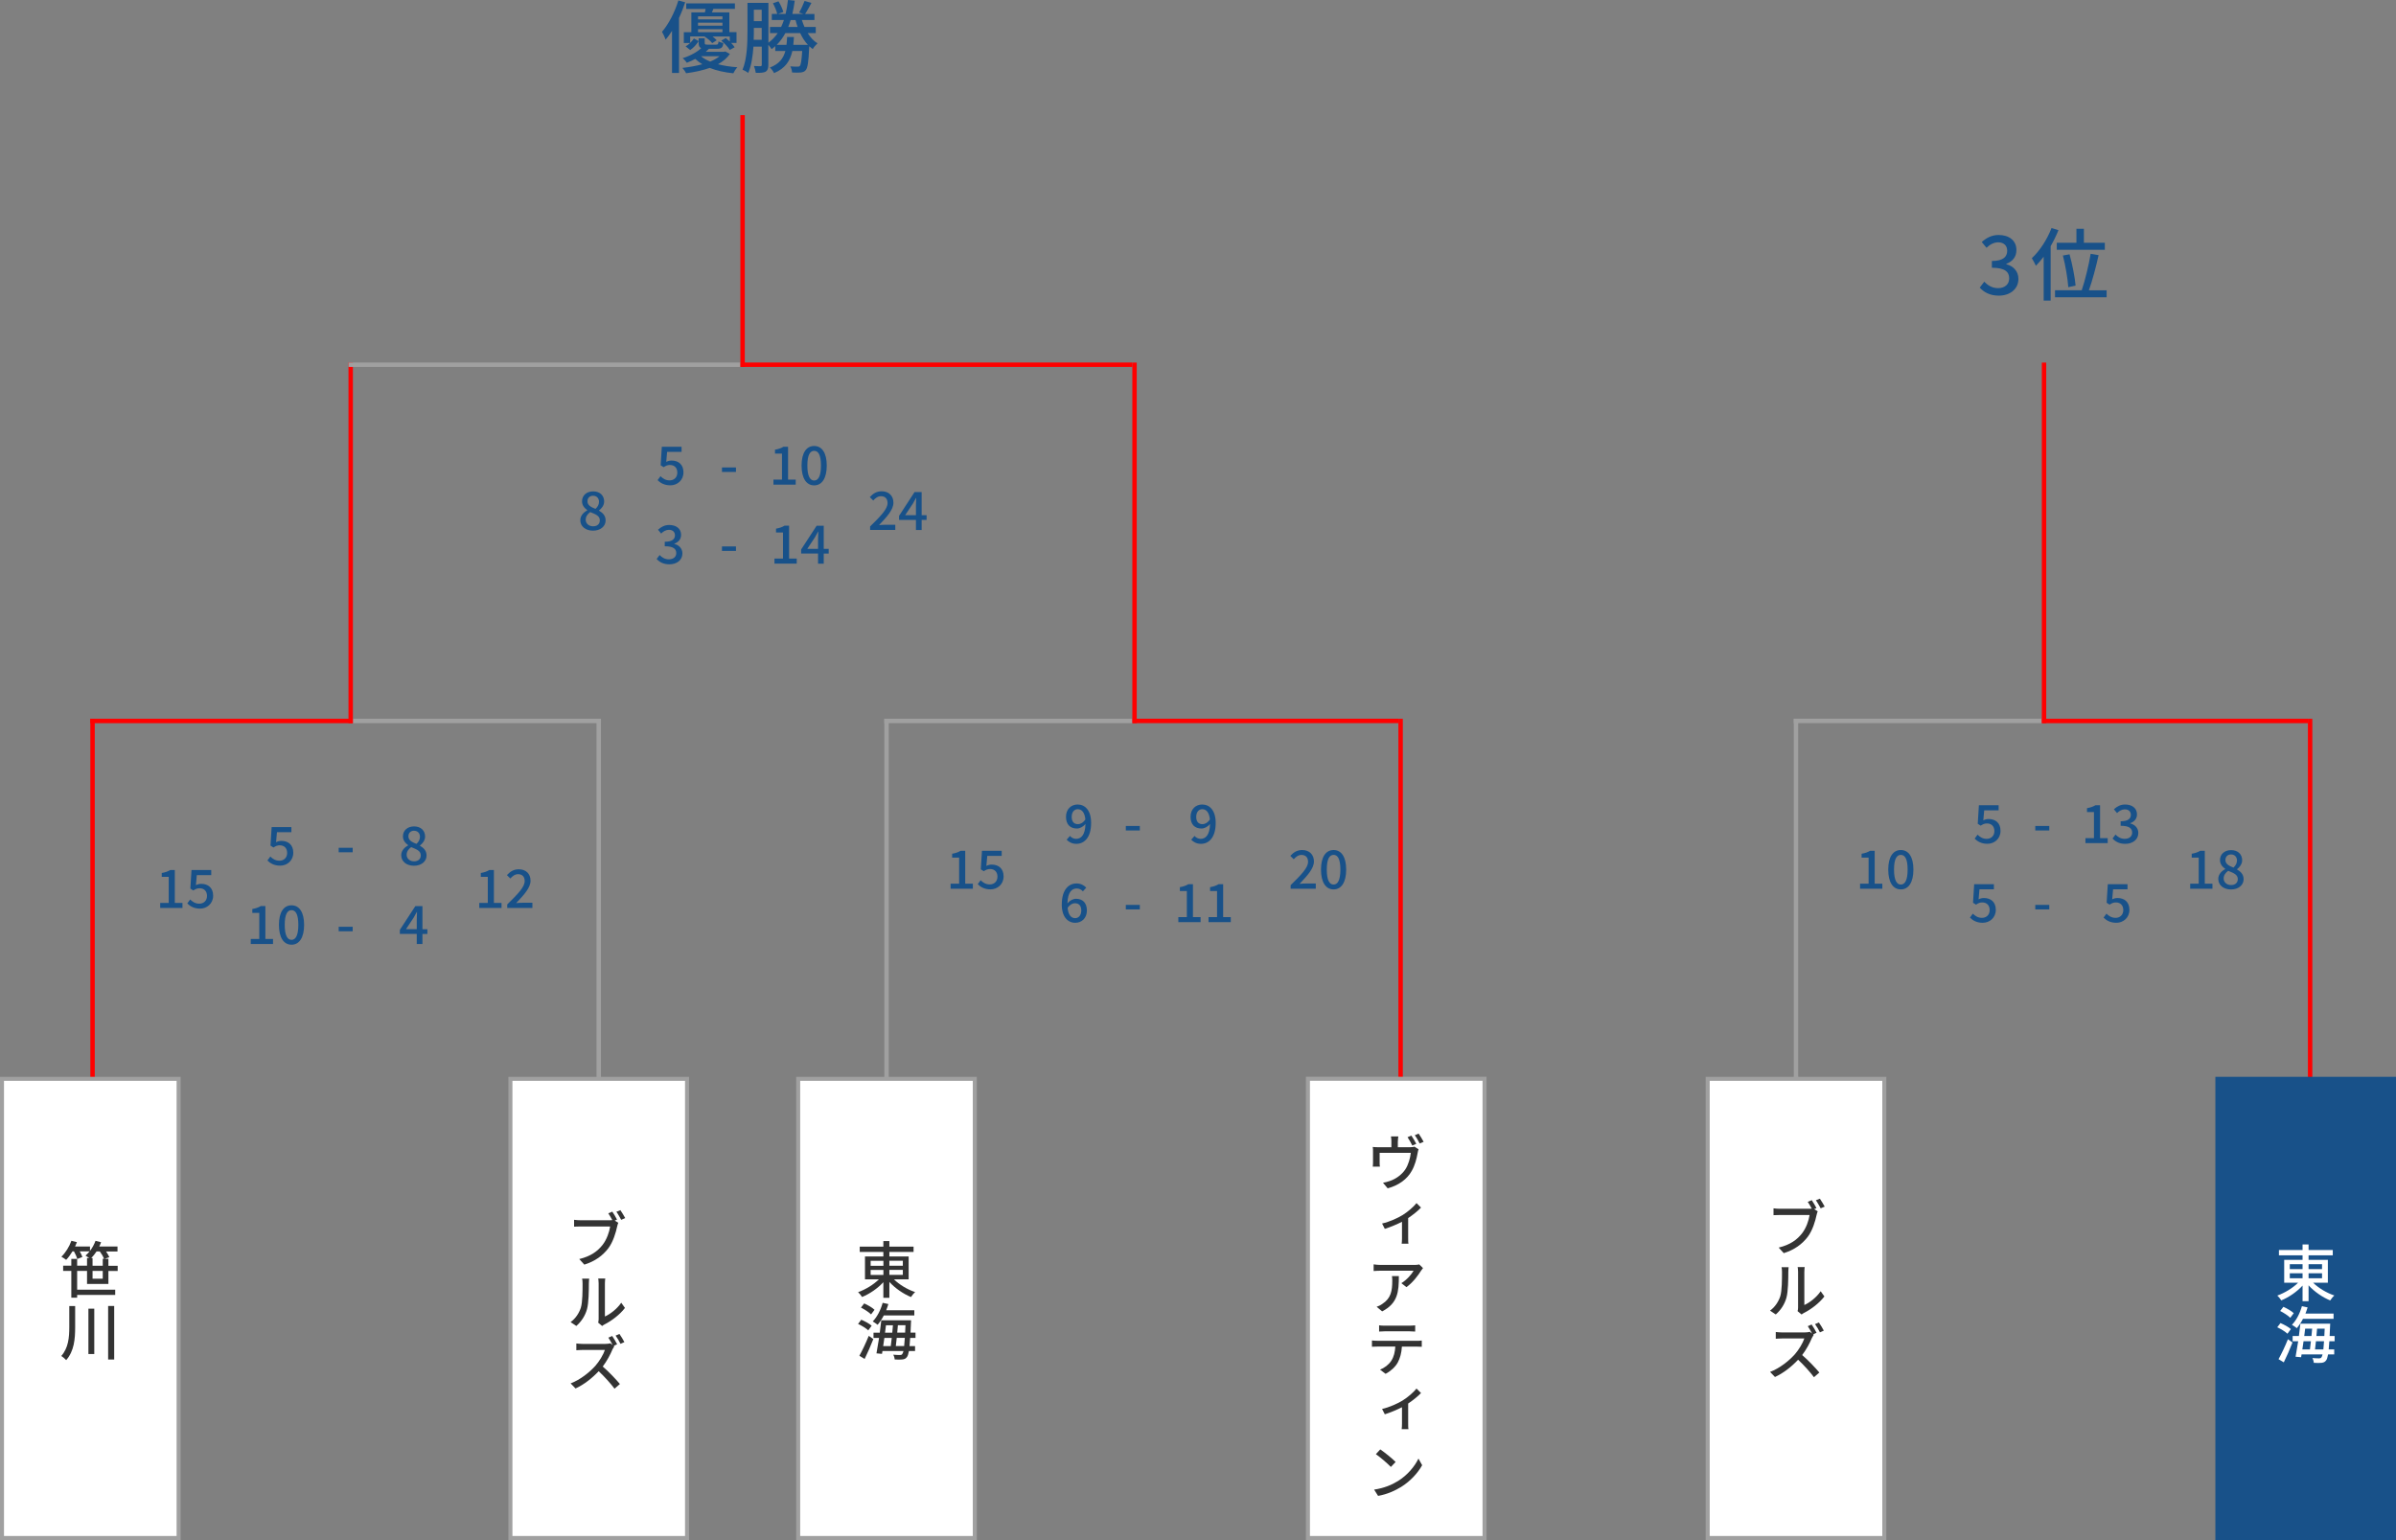 <?xml version="1.0" encoding="UTF-8"?>
<svg id="_レイヤー_2" data-name="レイヤー 2" xmlns="http://www.w3.org/2000/svg" viewBox="0 0 542.61 348.79">
  <rect x="0" y="0" width="542.61" height="348.79" fill="#808080" stroke="none"/>
  <defs>
    <style>
      .cls-1, .cls-2 {
        fill: #fff;
      }

      .cls-3 {
        fill: red;
      }

      .cls-4 {
        stroke: #185189;
      }

      .cls-4, .cls-2 {
        stroke-miterlimit: 10;
        stroke-width: .91px;
      }

      .cls-4, .cls-5 {
        fill: #185189;
      }

      .cls-6 {
        fill: #a0a0a0;
      }

      .cls-2 {
        stroke: #a0a0a0;
      }

      .cls-7 {
        fill: #333;
      }
    </style>
  </defs>
  <g id="_レイヤー_1-2" data-name="レイヤー 1">
    <g>
      <g>
        <path class="cls-5" d="M155.17.52c-.4,1.19-.86,2.4-1.4,3.55v12.46h-1.58V6.99c-.47.74-.94,1.4-1.44,1.98-.14-.41-.58-1.35-.83-1.76,1.5-1.75,2.88-4.41,3.71-7.11l1.55.43ZM165.28,12.23c-.61.9-1.51,1.67-2.68,2.32,1.31.34,2.81.58,4.39.68-.31.32-.72.95-.92,1.37-1.98-.2-3.8-.61-5.35-1.22-1.51.54-3.29.94-5.35,1.21-.16-.36-.54-.9-.83-1.21,1.71-.2,3.22-.47,4.5-.83-.58-.36-1.12-.76-1.58-1.21-.58.31-1.22.61-1.93.88-.2-.34-.63-.81-.95-1.03,1.89-.61,3.33-1.44,4.23-2.29-.45-.18-.59-.52-.59-1.19v-1.04h1.37v1.04c0,.36.11.4.65.4h1.93c.4,0,.49-.09.54-.72.25.14.76.31,1.1.36-.11,1.04-.45,1.3-1.44,1.3h-1.82c-.22.23-.47.47-.72.68h4.14l.29-.07,1.03.56ZM156.32,9.71c.32-.32.61-.67.83-.99l1.08.59c-.47.7-1.13,1.51-1.93,2.02l-1.03-.83c.36-.18.7-.45,1.01-.76h-1.42v-2.45h1.71V2.81h3.06c.05-.25.13-.52.16-.79h-4.38V.77h11.02v1.24h-4.88c-.11.27-.22.54-.32.79h3.94v4.48h1.62v2.45h-1.21c.32.34.61.68.79.97l-1.1.61c-.36-.61-1.19-1.49-1.93-2.11l1.03-.58c.29.23.61.52.9.79v-1.15h-3.91c.38.29.72.59.94.86l-1.01.65c-.36-.47-1.08-1.08-1.73-1.48l.05-.04h-3.31v1.42ZM158.08,3.71v.67h5.53v-.67h-5.53ZM163.61,5.13h-5.53v.68h5.53v-.68ZM158.08,7.29h5.53v-.68h-5.53v.68ZM158.75,12.73c.56.49,1.26.88,2.09,1.22.86-.36,1.58-.77,2.12-1.22h-4.21Z"/>
        <path class="cls-5" d="M182.91,7.49c.61.97,1.35,1.8,2.23,2.32-.34.31-.85.88-1.08,1.3-.27-.18-.52-.4-.77-.63-.02.11-.02.23-.04.32-.14,3.29-.36,4.61-.79,5.1-.29.36-.65.45-1.12.52-.43.04-1.19.05-1.96,0-.02-.41-.18-1.01-.41-1.39.7.07,1.35.07,1.62.07s.41-.02.56-.18c.22-.27.38-1.15.52-3.37h-2.23c-.5,2.25-1.6,3.94-4.14,5.01-.18-.38-.61-.99-.95-1.26,2.12-.81,3.06-2.07,3.51-3.75h-2.29v-1.1c-.27.25-.54.47-.83.68-.14-.23-.45-.67-.74-.99v4.56c0,.76-.14,1.24-.59,1.53-.49.25-1.15.29-2.25.27-.05-.4-.23-1.1-.41-1.55.67.04,1.28.04,1.48.04.22-.02.29-.09.29-.32v-4.1h-1.89c-.14,2.09-.47,4.29-1.17,5.94-.29-.23-.94-.59-1.3-.72,1.04-2.5,1.12-6.09,1.12-8.71V.65h4.74v9.02c.83-.59,1.53-1.33,2.11-2.18h-1.75v-1.39h2.52c.23-.49.45-1.01.63-1.57h-2.74v-1.37h1.22c-.13-.68-.56-1.67-.97-2.43l1.26-.43c.49.76.92,1.76,1.1,2.41l-1.22.45h1.73c.23-.97.41-2.03.54-3.17l1.53.16c-.14,1.06-.32,2.07-.54,3.01h2.54l-1.01-.32c.43-.72.95-1.84,1.24-2.63l1.55.45c-.49.9-.99,1.85-1.44,2.5h2.12v1.37h-2.85c.18.54.38,1.06.59,1.57h2.56v1.39h-1.82ZM172.5,9.02v-2.7h-1.78v.76c0,.59,0,1.26-.04,1.94h1.82ZM170.72,2.2v2.59h1.78v-2.59h-1.78ZM182.96,10.16c-.68-.74-1.28-1.64-1.75-2.67h-3.35c-.54,1.01-1.19,1.89-1.96,2.67h2.21c.07-.56.11-1.15.14-1.78h1.55c-.04.63-.09,1.22-.14,1.78h3.29ZM179.05,4.54c-.16.54-.34,1.06-.54,1.57h2.12c-.18-.5-.32-1.03-.47-1.57h-1.12Z"/>
      </g>
      <g>
        <path class="cls-5" d="M448.35,65.13l1.01-1.33c.77.79,1.76,1.46,3.13,1.46,1.49,0,2.52-.83,2.52-2.21,0-1.46-.94-2.41-3.92-2.41v-1.53c2.61,0,3.47-.99,3.47-2.32,0-1.17-.77-1.89-2.03-1.91-1.03.02-1.89.5-2.65,1.24l-1.08-1.3c1.04-.94,2.27-1.6,3.8-1.6,2.38,0,4.05,1.24,4.05,3.42,0,1.53-.88,2.59-2.29,3.12v.09c1.53.38,2.74,1.53,2.74,3.31,0,2.39-2,3.8-4.43,3.8-2.09,0-3.44-.83-4.32-1.82Z"/>
        <path class="cls-5" d="M466.16,52.15c-.49,1.22-1.08,2.43-1.76,3.6v12.33h-1.58v-9.94c-.58.76-1.17,1.46-1.76,2.05-.16-.38-.65-1.28-.92-1.71,1.76-1.64,3.46-4.21,4.46-6.84l1.57.5ZM477.08,65.74v1.58h-11.69v-1.58h6.05c.76-2.23,1.6-5.73,2.02-8.26l1.8.31c-.58,2.63-1.42,5.8-2.2,7.96h4.02ZM470.24,54.99v-3.17h1.69v3.17h4.74v1.58h-10.88v-1.58h4.45ZM468.39,65.04c-.11-1.78-.61-4.83-1.22-7.17l1.51-.27c.65,2.34,1.22,5.31,1.37,7.08l-1.66.36Z"/>
      </g>
      <g>
        <path class="cls-5" d="M36.28,204.5h1.93v-5.9h-1.58v-.88c.83-.14,1.42-.36,1.92-.67h1.04v7.45h1.73v1.14h-5.04v-1.14Z"/>
        <path class="cls-5" d="M42.41,204.62l.66-.9c.5.5,1.14.95,2.06.95,1,0,1.75-.67,1.75-1.76s-.67-1.73-1.68-1.73c-.56,0-.9.17-1.42.5l-.67-.43.26-4.2h4.47v1.16h-3.27l-.2,2.27c.38-.19.73-.3,1.21-.3,1.47,0,2.69.83,2.69,2.67s-1.43,2.94-2.97,2.94c-1.39,0-2.27-.56-2.89-1.18Z"/>
      </g>
      <path class="cls-5" d="M60.56,194.89l.66-.9c.5.5,1.14.95,2.06.95,1,0,1.75-.67,1.75-1.76s-.67-1.73-1.68-1.73c-.56,0-.9.17-1.42.5l-.67-.43.26-4.2h4.47v1.16h-3.27l-.2,2.27c.38-.19.73-.3,1.21-.3,1.47,0,2.69.83,2.69,2.67s-1.43,2.94-2.97,2.94c-1.39,0-2.27-.56-2.89-1.17Z"/>
      <path class="cls-5" d="M90.86,193.72c0-1.09.77-1.82,1.58-2.25v-.05c-.66-.47-1.19-1.1-1.19-2,0-1.37,1.08-2.25,2.52-2.25,1.54,0,2.5.95,2.5,2.3,0,.89-.62,1.62-1.16,2.02v.06c.78.46,1.49,1.07,1.49,2.22,0,1.31-1.15,2.31-2.85,2.31s-2.88-.98-2.88-2.35ZM95.29,193.72c0-1.02-.97-1.37-2.17-1.86-.6.42-1.03,1.01-1.03,1.73,0,.88.73,1.49,1.68,1.49s1.52-.53,1.52-1.36ZM95.11,189.54c0-.79-.49-1.39-1.36-1.39-.72,0-1.26.48-1.26,1.26,0,.92.84,1.33,1.82,1.72.52-.48.79-1.01.79-1.58Z"/>
      <path class="cls-5" d="M76.7,192.01h3.17v1.02h-3.17v-1.02Z"/>
      <g>
        <path class="cls-5" d="M56.79,212.66h1.93v-5.9h-1.58v-.88c.83-.14,1.42-.36,1.92-.67h1.04v7.45h1.73v1.14h-5.04v-1.14Z"/>
        <path class="cls-5" d="M63.17,209.47c0-2.89,1.1-4.43,2.85-4.43s2.85,1.55,2.85,4.43-1.09,4.49-2.85,4.49-2.85-1.59-2.85-4.49ZM67.56,209.47c0-2.47-.64-3.33-1.54-3.33s-1.54.86-1.54,3.33.64,3.39,1.54,3.39,1.54-.92,1.54-3.39Z"/>
      </g>
      <path class="cls-5" d="M94.38,211.52h-3.83v-.92l3.51-5.38h1.61v5.24h1.12v1.07h-1.12v2.28h-1.29v-2.28ZM94.38,210.45v-2.17c0-.48.04-1.25.06-1.73h-.05c-.22.43-.46.84-.71,1.28l-1.74,2.62h2.43Z"/>
      <path class="cls-5" d="M76.7,209.9h3.17v1.02h-3.17v-1.02Z"/>
      <g>
        <path class="cls-5" d="M108.54,204.5h1.93v-5.9h-1.58v-.88c.83-.14,1.42-.36,1.92-.67h1.04v7.45h1.73v1.14h-5.04v-1.14Z"/>
        <path class="cls-5" d="M114.87,204.84c2.46-2.41,3.95-3.95,3.95-5.29,0-.94-.5-1.56-1.5-1.56-.7,0-1.27.44-1.74.98l-.78-.77c.76-.82,1.54-1.32,2.69-1.32,1.62,0,2.66,1.03,2.66,2.59s-1.43,3.15-3.26,5.07c.44-.05,1.01-.08,1.44-.08h2.24v1.18h-5.7v-.8Z"/>
      </g>
      <rect class="cls-3" x="20.45" y="162.78" width="1" height="81.17" transform="translate(41.91 406.74) rotate(180)"/>
      <rect class="cls-3" x="78.92" y="82.11" width="1" height="81.67" transform="translate(158.84 245.9) rotate(180)"/>
      <rect class="cls-3" x="167.68" y="26.07" width="1" height="57.04" transform="translate(336.35 109.18) rotate(180)"/>
      <rect class="cls-6" x="122.8" y="38.23" width="1" height="88.76" transform="translate(205.91 -40.69) rotate(90)"/>
      <rect class="cls-3" x="211.55" y="38.23" width="1" height="88.76" transform="translate(294.67 -129.44) rotate(90)"/>
      <rect class="cls-6" x="107.51" y="135.2" width="1" height="56.17" transform="translate(271.29 55.28) rotate(90)"/>
      <rect class="cls-3" x="49.69" y="133.55" width="1" height="59.47" transform="translate(213.47 113.1) rotate(90)"/>
      <rect class="cls-6" x="135.09" y="162.78" width="1" height="81.17" transform="translate(271.18 406.74) rotate(180)"/>
      <g>
        <path class="cls-5" d="M215.28,200.14h1.93v-5.9h-1.58v-.88c.83-.14,1.42-.36,1.92-.67h1.04v7.45h1.73v1.14h-5.04v-1.14Z"/>
        <path class="cls-5" d="M221.42,200.26l.66-.9c.5.5,1.14.95,2.06.95,1,0,1.75-.67,1.75-1.76s-.67-1.73-1.68-1.73c-.56,0-.9.17-1.42.5l-.67-.43.26-4.2h4.47v1.16h-3.27l-.2,2.27c.38-.19.73-.3,1.21-.3,1.48,0,2.69.83,2.69,2.67s-1.43,2.94-2.97,2.94c-1.39,0-2.27-.56-2.89-1.18Z"/>
      </g>
      <path class="cls-5" d="M241.56,190.18l.75-.85c.32.4.86.66,1.38.66,1.13,0,2.07-.86,2.13-3.38-.52.66-1.28,1.04-1.93,1.04-1.49,0-2.48-.88-2.48-2.65s1.2-2.79,2.63-2.79c1.69,0,3.06,1.33,3.06,4.17,0,3.38-1.6,4.74-3.33,4.74-1,0-1.71-.41-2.21-.94ZM244.14,186.66c.53,0,1.16-.31,1.66-1.07-.16-1.58-.8-2.32-1.74-2.32-.76,0-1.36.64-1.36,1.73s.5,1.66,1.44,1.66Z"/>
      <path class="cls-5" d="M269.77,190.18l.75-.85c.32.4.86.66,1.38.66,1.13,0,2.07-.86,2.13-3.38-.52.66-1.28,1.04-1.93,1.04-1.49,0-2.48-.88-2.48-2.65s1.2-2.79,2.63-2.79c1.69,0,3.06,1.33,3.06,4.17,0,3.38-1.6,4.74-3.33,4.74-1,0-1.71-.41-2.21-.94ZM272.34,186.66c.53,0,1.16-.31,1.66-1.07-.16-1.58-.8-2.32-1.74-2.32-.76,0-1.36.64-1.36,1.73s.5,1.66,1.44,1.66Z"/>
      <path class="cls-5" d="M254.96,187.07h3.17v1.02h-3.17v-1.02Z"/>
      <path class="cls-5" d="M240.46,204.84c0-3.38,1.58-4.75,3.33-4.75.98,0,1.7.42,2.21.95l-.76.84c-.32-.38-.86-.65-1.39-.65-1.12,0-2.05.84-2.11,3.36.52-.63,1.28-1.03,1.92-1.03,1.48,0,2.48.88,2.48,2.65s-1.2,2.79-2.64,2.79c-1.68,0-3.05-1.33-3.05-4.16ZM241.78,205.61c.14,1.6.78,2.34,1.71,2.34.77,0,1.38-.65,1.38-1.74s-.53-1.64-1.46-1.64c-.49,0-1.1.28-1.63,1.04Z"/>
      <g>
        <path class="cls-5" d="M266.85,207.71h1.93v-5.9h-1.58v-.88c.83-.14,1.42-.36,1.92-.67h1.04v7.45h1.73v1.14h-5.04v-1.14Z"/>
        <path class="cls-5" d="M273.69,207.71h1.93v-5.9h-1.58v-.88c.83-.14,1.42-.36,1.92-.67h1.04v7.45h1.73v1.14h-5.04v-1.14Z"/>
      </g>
      <path class="cls-5" d="M254.96,204.95h3.17v1.02h-3.17v-1.02Z"/>
      <g>
        <path class="cls-5" d="M292.28,200.48c2.46-2.41,3.95-3.95,3.95-5.29,0-.94-.5-1.56-1.5-1.56-.7,0-1.27.44-1.74.98l-.78-.77c.76-.82,1.54-1.32,2.69-1.32,1.62,0,2.66,1.03,2.66,2.59s-1.43,3.15-3.26,5.07c.44-.05,1.01-.08,1.44-.08h2.24v1.18h-5.7v-.8Z"/>
        <path class="cls-5" d="M299.16,196.95c0-2.89,1.1-4.43,2.85-4.43s2.85,1.55,2.85,4.43-1.09,4.49-2.85,4.49-2.85-1.59-2.85-4.49ZM303.55,196.95c0-2.47-.64-3.33-1.54-3.33s-1.54.86-1.54,3.33.64,3.39,1.54,3.39,1.54-.92,1.54-3.39Z"/>
      </g>
      <path class="cls-5" d="M131.42,117.84c0-1.09.77-1.82,1.58-2.25v-.05c-.66-.47-1.19-1.1-1.19-2,0-1.37,1.08-2.25,2.52-2.25,1.54,0,2.49.95,2.49,2.3,0,.89-.62,1.62-1.16,2.01v.06c.78.46,1.49,1.07,1.49,2.22,0,1.31-1.15,2.31-2.85,2.31s-2.88-.98-2.88-2.35ZM135.84,117.84c0-1.02-.97-1.37-2.17-1.86-.6.42-1.03,1.01-1.03,1.73,0,.88.73,1.49,1.68,1.49s1.52-.53,1.52-1.36ZM135.66,113.67c0-.79-.49-1.39-1.36-1.39-.72,0-1.26.48-1.26,1.26,0,.92.84,1.33,1.82,1.71.52-.48.79-1.01.79-1.58Z"/>
      <path class="cls-5" d="M148.92,108.75l.66-.9c.5.5,1.14.95,2.06.95,1,0,1.75-.67,1.75-1.76s-.67-1.73-1.68-1.73c-.56,0-.9.17-1.42.5l-.67-.43.26-4.2h4.47v1.16h-3.27l-.2,2.27c.38-.19.73-.3,1.21-.3,1.48,0,2.69.83,2.69,2.67s-1.43,2.94-2.97,2.94c-1.39,0-2.27-.56-2.89-1.17Z"/>
      <g>
        <path class="cls-5" d="M175.16,108.63h1.93v-5.9h-1.58v-.88c.83-.14,1.42-.36,1.92-.67h1.04v7.45h1.73v1.14h-5.04v-1.14Z"/>
        <path class="cls-5" d="M181.53,105.44c0-2.89,1.1-4.43,2.85-4.43s2.85,1.55,2.85,4.43-1.09,4.49-2.85,4.49-2.85-1.59-2.85-4.49ZM185.92,105.44c0-2.47-.64-3.33-1.54-3.33s-1.54.86-1.54,3.33.64,3.39,1.54,3.39,1.54-.92,1.54-3.39Z"/>
      </g>
      <path class="cls-5" d="M163.5,105.87h3.17v1.02h-3.17v-1.02Z"/>
      <path class="cls-5" d="M148.71,126.6l.67-.89c.52.53,1.17.97,2.09.97,1,0,1.68-.54,1.68-1.4,0-.95-.62-1.56-2.61-1.56v-1.02c1.74,0,2.31-.64,2.31-1.46,0-.77-.52-1.24-1.36-1.24-.68,0-1.26.34-1.76.84l-.72-.86c.7-.64,1.51-1.08,2.53-1.08,1.58,0,2.7.82,2.7,2.23,0,1-.59,1.66-1.52,2v.06c1.02.25,1.82,1,1.82,2.16,0,1.55-1.33,2.46-2.95,2.46-1.39,0-2.29-.55-2.88-1.21Z"/>
      <g>
        <path class="cls-5" d="M175.39,126.51h1.93v-5.9h-1.58v-.88c.83-.14,1.42-.36,1.92-.67h1.04v7.45h1.73v1.14h-5.04v-1.14Z"/>
        <path class="cls-5" d="M185.26,125.37h-3.83v-.92l3.51-5.38h1.61v5.24h1.12v1.07h-1.12v2.28h-1.29v-2.28ZM185.26,124.31v-2.17c0-.48.04-1.25.06-1.73h-.05c-.22.43-.46.84-.71,1.28l-1.74,2.62h2.44Z"/>
      </g>
      <path class="cls-5" d="M163.5,123.76h3.17v1.02h-3.17v-1.02Z"/>
      <g>
        <path class="cls-5" d="M197.05,119.23c2.46-2.41,3.95-3.95,3.95-5.29,0-.94-.5-1.56-1.5-1.56-.7,0-1.27.44-1.74.98l-.78-.77c.76-.82,1.54-1.32,2.69-1.32,1.62,0,2.66,1.03,2.66,2.59s-1.43,3.15-3.26,5.07c.44-.05,1.01-.08,1.44-.08h2.24v1.18h-5.7v-.8Z"/>
        <path class="cls-5" d="M207.43,117.76h-3.83v-.92l3.51-5.39h1.61v5.24h1.12v1.07h-1.12v2.28h-1.29v-2.28ZM207.43,116.69v-2.17c0-.48.04-1.25.06-1.73h-.05c-.22.43-.46.84-.71,1.28l-1.74,2.61h2.44Z"/>
      </g>
      <rect class="cls-6" x="200.26" y="162.78" width="1" height="81.17" transform="translate(401.53 406.74) rotate(180)"/>
      <rect class="cls-3" x="256.43" y="82.11" width="1" height="81.67" transform="translate(513.86 245.9) rotate(180)"/>
      <rect class="cls-6" x="227.85" y="135.2" width="1" height="56.17" transform="translate(391.63 -65.06) rotate(90)"/>
      <rect class="cls-3" x="286.06" y="133.15" width="1" height="60.26" transform="translate(449.85 -123.28) rotate(90)"/>
      <rect class="cls-3" x="316.7" y="162.78" width="1" height="81.17" transform="translate(634.39 406.74) rotate(180)"/>
      <rect class="cls-2" x="-31.55" y="276.34" width="104" height="40" transform="translate(-275.89 316.79) rotate(-90)"/>
      <rect class="cls-2" x="83.59" y="276.34" width="104" height="40" transform="translate(-160.75 431.93) rotate(-90)"/>
      <rect class="cls-2" x="148.76" y="276.34" width="104" height="40" transform="translate(-95.58 497.1) rotate(-90)"/>
      <rect class="cls-2" x="264.2" y="276.34" width="104" height="40" transform="translate(19.86 612.53) rotate(-90)"/>
      <g>
        <path class="cls-7" d="M19.71,290.77v-2.93h-2.24v4.26h8.62v1.18h-8.62v.63h-1.32v-6.07h-1.85v-1.18h1.85v-1.54h1.32v1.54h2.24v-1.74h.5c-.27-.2-.62-.42-.84-.55.32-.28.63-.6.92-.95h-2.23c.25.45.48.92.6,1.27l-1.15.45c-.13-.45-.43-1.13-.76-1.72h-.34c-.45.74-.94,1.42-1.43,1.92-.25-.21-.78-.55-1.08-.71.92-.88,1.79-2.26,2.27-3.61l1.25.32c-.13.32-.27.64-.42.97h3.38v1c.52-.67.95-1.47,1.25-2.28l1.26.32c-.11.32-.25.64-.41.97h4.13v1.12h-2.59c.31.45.59.92.74,1.29l-1.06.38h.85v1.57h2.1v1.18h-2.1v2.93h-4.86ZM20.96,284.93v1.74h2.31v-1.57h.31c-.18-.45-.57-1.12-.98-1.67h-.73c-.38.56-.78,1.08-1.2,1.5h.29ZM23.27,287.84h-2.31v1.77h2.31v-1.77Z"/>
        <path class="cls-7" d="M17.02,295.81v4.75c0,2.68-.21,5.41-2.03,7.49-.25-.29-.77-.73-1.11-.94,1.61-1.83,1.81-4.2,1.81-6.56v-4.75h1.33ZM21.35,296.4v10.27h-1.33v-10.27h1.33ZM25.86,295.79v12.13h-1.37v-12.13h1.37Z"/>
      </g>
      <g>
        <path class="cls-7" d="M139.75,276.21l-.53.24.8.5c-.11.22-.18.53-.25.8-.29,1.39-.92,3.54-2.03,5-1.23,1.6-2.94,2.9-5.41,3.67l-1.15-1.26c2.66-.64,4.2-1.82,5.31-3.25.92-1.19,1.51-2.9,1.69-4.13h-6.7c-.57,0-1.12.03-1.47.04v-1.55c.39.06,1.04.1,1.48.1h6.58c.17,0,.38,0,.6-.03-.27-.52-.62-1.09-.91-1.54l.91-.38c.34.49.8,1.29,1.06,1.79ZM141.59,275.88l-.91.39c-.31-.55-.73-1.34-1.09-1.82l.91-.36c.32.48.83,1.29,1.09,1.79Z"/>
        <path class="cls-7" d="M131.55,296.14c.38-1.22.38-3.87.38-5.43,0-.46-.03-.8-.1-1.11h1.6c-.01.11-.07.63-.07,1.09,0,1.56-.03,4.4-.42,5.81-.41,1.49-1.28,2.82-2.42,3.81l-1.3-.87c1.16-.84,1.93-2.06,2.34-3.31ZM135.57,298.7v-8.05c0-.56-.08-1.01-.1-1.08h1.6c-.01.07-.08.53-.08,1.08v7.52c1.19-.53,2.73-1.7,3.7-3.12l.84,1.18c-1.16,1.53-3.08,2.96-4.64,3.74-.25.13-.41.25-.52.35l-.91-.76c.07-.22.11-.55.11-.85Z"/>
        <path class="cls-7" d="M139.76,304.46l-.78.35.14.1c-.1.13-.29.48-.41.7-.46,1.13-1.27,2.66-2.21,3.89,1.4,1.19,3.05,2.96,3.89,3.96l-1.22,1.06c-.9-1.2-2.26-2.72-3.59-3.96-1.46,1.55-3.28,3.01-5.24,3.91l-1.11-1.15c2.2-.84,4.24-2.48,5.6-3.98.91-1.04,1.82-2.55,2.16-3.6h-5c-.53,0-1.26.06-1.47.07v-1.53c.27.04,1.05.1,1.47.1h5.04c.52,0,.95-.07,1.19-.14l.52.39c-.27-.52-.64-1.19-.97-1.67l.87-.38c.36.52.87,1.37,1.11,1.86ZM141.4,303.97l-.88.39c-.28-.58-.73-1.36-1.11-1.86l.87-.38c.36.5.88,1.37,1.12,1.85Z"/>
      </g>
      <g>
        <path class="cls-7" d="M202.43,289.74c1.23,1.22,3.09,2.33,4.82,2.9-.32.27-.73.78-.94,1.12-1.72-.7-3.59-1.98-4.9-3.42v3.59h-1.36v-3.53c-1.3,1.42-3.11,2.65-4.82,3.35-.21-.34-.6-.83-.9-1.09,1.68-.6,3.5-1.7,4.71-2.91h-3.15v-5.18h4.16v-1.02h-5.35v-1.21h5.35v-1.25h1.36v1.25h5.48v1.21h-5.48v1.02h4.37v5.18h-3.35ZM197.17,286.68h2.89v-1.12h-2.89v1.12ZM197.17,288.75h2.89v-1.13h-2.89v1.13ZM201.41,285.55v1.12h3.05v-1.12h-3.05ZM204.46,287.61h-3.05v1.13h3.05v-1.13Z"/>
        <path class="cls-7" d="M196.63,301.31c-.48-.46-1.48-1.08-2.31-1.46l.73-.95c.81.34,1.85.9,2.35,1.36l-.77,1.05ZM194.62,307.06c.62-1.11,1.48-2.9,2.12-4.51l1.04.73c-.57,1.48-1.32,3.17-1.97,4.5l-1.18-.71ZM197.26,297.69c-.46-.48-1.47-1.13-2.28-1.54l.73-.94c.81.36,1.85.95,2.34,1.44l-.78,1.04ZM200.15,297.93c-.42.81-.91,1.54-1.4,2.12-.25-.22-.8-.59-1.11-.76.99-1.01,1.81-2.59,2.25-4.22l1.29.28c-.14.48-.31.94-.49,1.4h6.37v1.18h-6.92ZM206.12,303.02c-.04.73-.08,1.33-.14,1.85h1.25v1.12h-1.39c-.13.73-.27,1.13-.45,1.36-.28.39-.59.49-1.02.55-.41.06-1.09.04-1.76,0-.01-.31-.14-.78-.32-1.08.67.06,1.26.07,1.54.07.22,0,.38-.04.5-.21.1-.11.18-.34.27-.69h-4.75l-.11.64-1.25-.11c.18-.94.39-2.19.59-3.5h-1.26v-1.19h1.42c.14-.98.25-1.95.34-2.8h6.75s-.01.42-.03.57c-.03.83-.07,1.57-.1,2.23h1.13v1.19h-1.2ZM200.28,303.02c-.08.64-.18,1.26-.27,1.85h1.72c.07-.55.14-1.19.22-1.85h-1.68ZM200.64,300.16c-.07.55-.14,1.11-.21,1.67h1.64c.06-.57.11-1.13.15-1.67h-1.58ZM204.76,304.86c.06-.49.11-1.11.15-1.85h-1.83c-.07.67-.14,1.3-.21,1.85h1.89ZM204.98,301.82c.03-.5.06-1.06.08-1.67h-1.72c-.04.53-.1,1.11-.15,1.67h1.79Z"/>
      </g>
      <g>
        <path class="cls-7" d="M316.56,258.5v1.33h2.76c.52,0,.81-.06,1.01-.13l.92.59c-.08.22-.18.67-.22.92-.21,1.18-.59,2.72-1.32,3.98-1.04,1.89-2.98,3.29-5.45,3.95l-1.06-1.26c.5-.08,1.13-.25,1.62-.43,1.26-.43,2.62-1.37,3.43-2.59.71-1.08,1.11-2.56,1.25-3.75h-7.06v2.24c0,.25.01.66.06.88h-1.62c.04-.27.06-.67.06-.98v-2.37c0-.31,0-.8-.06-1.11.42.04.83.06,1.33.06h2.89v-1.33c0-.32-.01-.63-.1-1.12h1.67c-.07.49-.1.8-.1,1.12ZM320.74,259.06l-.9.39c-.28-.55-.71-1.37-1.08-1.89l.87-.36c.34.49.83,1.33,1.11,1.86ZM322.41,258.6l-.9.38c-.29-.58-.73-1.36-1.11-1.86l.87-.38c.35.5.87,1.37,1.13,1.86Z"/>
        <path class="cls-7" d="M317.62,275.21c1.25-.78,2.48-1.86,3.17-2.72l1.02,1.01c-.64.7-1.78,1.62-2.91,2.38v4.55c0,.41,0,1.02.07,1.25h-1.54c.04-.22.07-.84.07-1.25v-3.71c-1.11.56-2.58,1.19-3.89,1.6l-.62-1.21c1.71-.39,3.59-1.26,4.64-1.91Z"/>
        <path class="cls-7" d="M321.83,287.78c-.59.98-1.88,2.72-3.32,3.74l-1.15-.9c1.19-.71,2.37-2.06,2.77-2.82h-7.45c-.53,0-1.01.03-1.6.07v-1.51c.49.07,1.06.13,1.6.13h7.61c.31,0,.91-.04,1.13-.11l.84.83c-.11.14-.32.39-.43.57ZM313.01,297.01l-1.25-1.04c.41-.13.88-.35,1.3-.66,1.95-1.26,2.24-2.97,2.24-5.22,0-.36-.01-.69-.07-1.08h1.56c0,3.54-.21,6.15-3.78,8Z"/>
        <path class="cls-7" d="M311.94,303.68h8.89c.29,0,.8-.01,1.15-.07v1.42c-.32-.03-.78-.04-1.15-.04h-3.35c-.08,1.44-.42,2.63-.94,3.61-.57,1.01-1.57,1.93-2.75,2.55l-1.26-.94c1.01-.41,1.96-1.11,2.55-2.02.59-.9.84-1.99.91-3.21h-4.06c-.41,0-.85.01-1.23.04v-1.42c.39.04.81.07,1.23.07ZM313.64,300.25h5.49c.42,0,.92-.03,1.36-.08v1.41c-.43-.03-.94-.06-1.36-.06h-5.48c-.45,0-.97.03-1.33.06v-1.41c.41.06.88.08,1.32.08Z"/>
        <path class="cls-7" d="M317.62,317.21c1.25-.78,2.48-1.86,3.17-2.72l1.02,1.01c-.64.7-1.78,1.62-2.91,2.38v4.55c0,.41,0,1.02.07,1.25h-1.54c.04-.22.07-.84.07-1.25v-3.71c-1.11.56-2.58,1.19-3.89,1.6l-.62-1.21c1.71-.39,3.59-1.26,4.64-1.91Z"/>
        <path class="cls-7" d="M316.52,335.48c2.2-1.34,3.88-3.38,4.71-5.13l.84,1.5c-.97,1.75-2.65,3.61-4.76,4.92-1.37.84-3.1,1.65-5.22,2.03l-.9-1.42c2.27-.34,4.02-1.09,5.34-1.91ZM316.06,331.12l-1.08,1.12c-.69-.73-2.4-2.2-3.39-2.89l.99-1.08c.95.64,2.72,2.06,3.47,2.84Z"/>
      </g>
      <g>
        <path class="cls-5" d="M421.24,200.14h1.93v-5.9h-1.58v-.88c.83-.14,1.42-.36,1.92-.67h1.04v7.45h1.73v1.14h-5.04v-1.14Z"/>
        <path class="cls-5" d="M427.62,196.95c0-2.89,1.1-4.43,2.85-4.43s2.85,1.55,2.85,4.43-1.09,4.49-2.85,4.49-2.85-1.59-2.85-4.49ZM432.01,196.95c0-2.47-.64-3.33-1.54-3.33s-1.54.86-1.54,3.33.64,3.39,1.54,3.39,1.54-.92,1.54-3.39Z"/>
      </g>
      <path class="cls-5" d="M447.19,189.94l.66-.9c.5.5,1.14.95,2.06.95,1,0,1.75-.67,1.75-1.76s-.67-1.73-1.68-1.73c-.56,0-.9.17-1.42.5l-.67-.43.26-4.2h4.47v1.16h-3.27l-.2,2.27c.38-.19.73-.3,1.21-.3,1.48,0,2.69.83,2.69,2.67s-1.43,2.94-2.97,2.94c-1.39,0-2.27-.56-2.89-1.17Z"/>
      <g>
        <path class="cls-5" d="M472.28,189.82h1.93v-5.9h-1.58v-.88c.83-.14,1.41-.36,1.92-.67h1.04v7.45h1.73v1.14h-5.04v-1.14Z"/>
        <path class="cls-5" d="M478.42,189.91l.67-.89c.52.53,1.18.97,2.09.97,1,0,1.68-.54,1.68-1.4,0-.95-.62-1.56-2.61-1.56v-1.02c1.74,0,2.31-.64,2.31-1.46,0-.77-.52-1.24-1.36-1.24-.68,0-1.26.34-1.76.84l-.72-.86c.7-.64,1.51-1.08,2.53-1.08,1.58,0,2.7.82,2.7,2.23,0,1-.59,1.66-1.52,2v.06c1.02.25,1.82,1,1.82,2.16,0,1.55-1.33,2.46-2.95,2.46-1.39,0-2.29-.55-2.88-1.21Z"/>
      </g>
      <path class="cls-5" d="M460.92,187.07h3.17v1.02h-3.17v-1.02Z"/>
      <path class="cls-5" d="M446.12,207.83l.66-.9c.5.5,1.14.95,2.06.95,1,0,1.75-.67,1.75-1.76s-.67-1.73-1.68-1.73c-.56,0-.9.17-1.42.5l-.67-.43.26-4.2h4.47v1.16h-3.27l-.2,2.27c.38-.19.73-.3,1.21-.3,1.48,0,2.69.83,2.69,2.67s-1.43,2.94-2.97,2.94c-1.39,0-2.27-.56-2.89-1.18Z"/>
      <path class="cls-5" d="M476.38,207.83l.66-.9c.5.5,1.14.95,2.06.95,1,0,1.75-.67,1.75-1.76s-.67-1.73-1.68-1.73c-.56,0-.9.17-1.42.5l-.67-.43.26-4.2h4.47v1.16h-3.27l-.2,2.27c.38-.19.73-.3,1.21-.3,1.48,0,2.69.83,2.69,2.67s-1.43,2.94-2.97,2.94c-1.39,0-2.27-.56-2.89-1.18Z"/>
      <path class="cls-5" d="M460.92,204.95h3.17v1.02h-3.17v-1.02Z"/>
      <g>
        <path class="cls-5" d="M496,200.14h1.93v-5.9h-1.58v-.88c.83-.14,1.42-.36,1.92-.67h1.04v7.45h1.73v1.14h-5.04v-1.14Z"/>
        <path class="cls-5" d="M502.36,199.09c0-1.09.77-1.82,1.58-2.25v-.05c-.66-.47-1.19-1.1-1.19-2,0-1.37,1.08-2.25,2.52-2.25,1.54,0,2.5.95,2.5,2.3,0,.89-.62,1.62-1.16,2.02v.06c.78.46,1.49,1.07,1.49,2.22,0,1.31-1.15,2.31-2.85,2.31s-2.88-.98-2.88-2.35ZM506.78,199.09c0-1.02-.97-1.37-2.17-1.86-.6.42-1.03,1.01-1.03,1.73,0,.88.73,1.49,1.68,1.49s1.52-.53,1.52-1.36ZM506.6,194.91c0-.79-.49-1.39-1.36-1.39-.72,0-1.26.48-1.26,1.26,0,.92.84,1.33,1.82,1.72.52-.48.79-1.01.79-1.58Z"/>
      </g>
      <rect class="cls-6" x="406.22" y="162.78" width="1" height="81.17" transform="translate(813.45 406.74) rotate(180)"/>
      <rect class="cls-3" x="462.39" y="82.11" width="1" height="81.67" transform="translate(925.79 245.9) rotate(180)"/>
      <rect class="cls-6" x="433.81" y="135.2" width="1" height="56.17" transform="translate(597.59 -271.03) rotate(90)"/>
      <rect class="cls-3" x="492.03" y="133.15" width="1" height="60.26" transform="translate(655.81 -329.24) rotate(90)"/>
      <rect class="cls-3" x="522.66" y="162.78" width="1" height="81.17" transform="translate(1046.32 406.74) rotate(180)"/>
      <rect class="cls-2" x="354.72" y="276.34" width="104" height="40" transform="translate(110.39 703.06) rotate(-90)"/>
      <rect class="cls-4" x="470.16" y="276.34" width="104" height="40" transform="translate(225.82 818.5) rotate(-90)"/>
      <g>
        <path class="cls-7" d="M411.38,273.61l-.53.24.8.5c-.11.22-.18.53-.25.8-.29,1.39-.92,3.54-2.03,5-1.23,1.6-2.94,2.9-5.41,3.67l-1.15-1.26c2.66-.64,4.2-1.82,5.31-3.25.92-1.19,1.51-2.9,1.69-4.13h-6.7c-.57,0-1.12.03-1.47.04v-1.55c.39.06,1.04.1,1.48.1h6.58c.17,0,.38,0,.6-.03-.27-.52-.62-1.09-.91-1.54l.91-.38c.34.49.8,1.29,1.06,1.79ZM413.23,273.28l-.91.39c-.31-.55-.73-1.34-1.09-1.82l.91-.36c.32.48.83,1.29,1.09,1.79Z"/>
        <path class="cls-7" d="M403.18,293.54c.38-1.22.38-3.87.38-5.43,0-.46-.03-.8-.1-1.11h1.6c-.01.11-.07.63-.07,1.09,0,1.56-.03,4.4-.42,5.81-.41,1.49-1.28,2.82-2.42,3.81l-1.3-.87c1.16-.84,1.93-2.06,2.34-3.31ZM407.2,296.1v-8.05c0-.56-.08-1.01-.1-1.08h1.6c-.01.07-.08.53-.08,1.08v7.52c1.19-.53,2.73-1.7,3.7-3.12l.84,1.18c-1.16,1.53-3.08,2.96-4.64,3.74-.25.13-.41.25-.52.35l-.91-.76c.07-.22.11-.55.11-.85Z"/>
        <path class="cls-7" d="M411.39,301.86l-.78.35.14.1c-.1.13-.29.48-.41.7-.46,1.13-1.27,2.66-2.21,3.89,1.4,1.19,3.05,2.96,3.89,3.96l-1.22,1.06c-.9-1.2-2.26-2.72-3.59-3.96-1.46,1.55-3.28,3.01-5.24,3.91l-1.11-1.15c2.2-.84,4.24-2.48,5.6-3.98.91-1.04,1.82-2.55,2.16-3.6h-5c-.53,0-1.26.06-1.47.07v-1.53c.27.04,1.05.1,1.47.1h5.04c.52,0,.95-.07,1.19-.14l.52.39c-.27-.52-.64-1.19-.97-1.67l.87-.38c.36.52.87,1.37,1.11,1.86ZM413.03,301.37l-.88.39c-.28-.58-.73-1.36-1.11-1.86l.87-.38c.36.5.88,1.37,1.12,1.85Z"/>
      </g>
      <g>
        <path class="cls-1" d="M523.83,290.51c1.23,1.22,3.1,2.33,4.82,2.9-.32.27-.73.78-.94,1.12-1.72-.7-3.59-1.98-4.9-3.42v3.59h-1.36v-3.53c-1.3,1.42-3.11,2.65-4.82,3.35-.21-.34-.6-.83-.9-1.09,1.68-.6,3.5-1.7,4.71-2.91h-3.15v-5.18h4.16v-1.02h-5.35v-1.21h5.35v-1.25h1.36v1.25h5.48v1.21h-5.48v1.02h4.37v5.18h-3.35ZM518.56,287.44h2.89v-1.12h-2.89v1.12ZM518.56,289.51h2.89v-1.13h-2.89v1.13ZM522.81,286.32v1.12h3.05v-1.12h-3.05ZM525.86,288.38h-3.05v1.13h3.05v-1.13Z"/>
        <path class="cls-1" d="M518.03,302.07c-.48-.46-1.48-1.08-2.31-1.46l.73-.95c.81.34,1.85.9,2.35,1.36l-.77,1.05ZM516.01,307.83c.62-1.11,1.49-2.9,2.12-4.51l1.04.73c-.57,1.48-1.32,3.17-1.97,4.5l-1.18-.71ZM518.66,298.46c-.46-.48-1.47-1.13-2.28-1.54l.73-.94c.81.36,1.85.95,2.34,1.44l-.78,1.04ZM521.55,298.69c-.42.81-.91,1.54-1.4,2.12-.25-.22-.8-.59-1.11-.76,1-1.01,1.81-2.59,2.26-4.22l1.29.28c-.14.48-.31.94-.49,1.4h6.37v1.18h-6.92ZM527.51,303.78c-.04.73-.08,1.33-.14,1.85h1.25v1.12h-1.39c-.13.73-.27,1.13-.45,1.36-.28.39-.59.49-1.02.55-.41.06-1.09.04-1.77,0-.01-.31-.14-.78-.32-1.08.67.06,1.26.07,1.54.07.22,0,.38-.04.5-.21.1-.11.18-.34.27-.69h-4.75l-.11.64-1.25-.11c.18-.94.39-2.19.59-3.5h-1.26v-1.19h1.42c.14-.98.25-1.95.34-2.8h6.75s-.01.42-.03.57c-.03.83-.07,1.57-.1,2.23h1.13v1.19h-1.21ZM521.67,303.78c-.08.64-.18,1.26-.27,1.85h1.72c.07-.55.14-1.19.22-1.85h-1.68ZM522.04,300.92c-.07.55-.14,1.11-.21,1.67h1.64c.05-.57.11-1.13.15-1.67h-1.58ZM526.16,305.63c.05-.49.11-1.11.15-1.85h-1.83c-.07.67-.14,1.3-.21,1.85h1.89ZM526.38,302.59c.03-.5.06-1.06.08-1.67h-1.72c-.04.53-.1,1.11-.15,1.67h1.79Z"/>
      </g>
    </g>
  </g>
</svg>